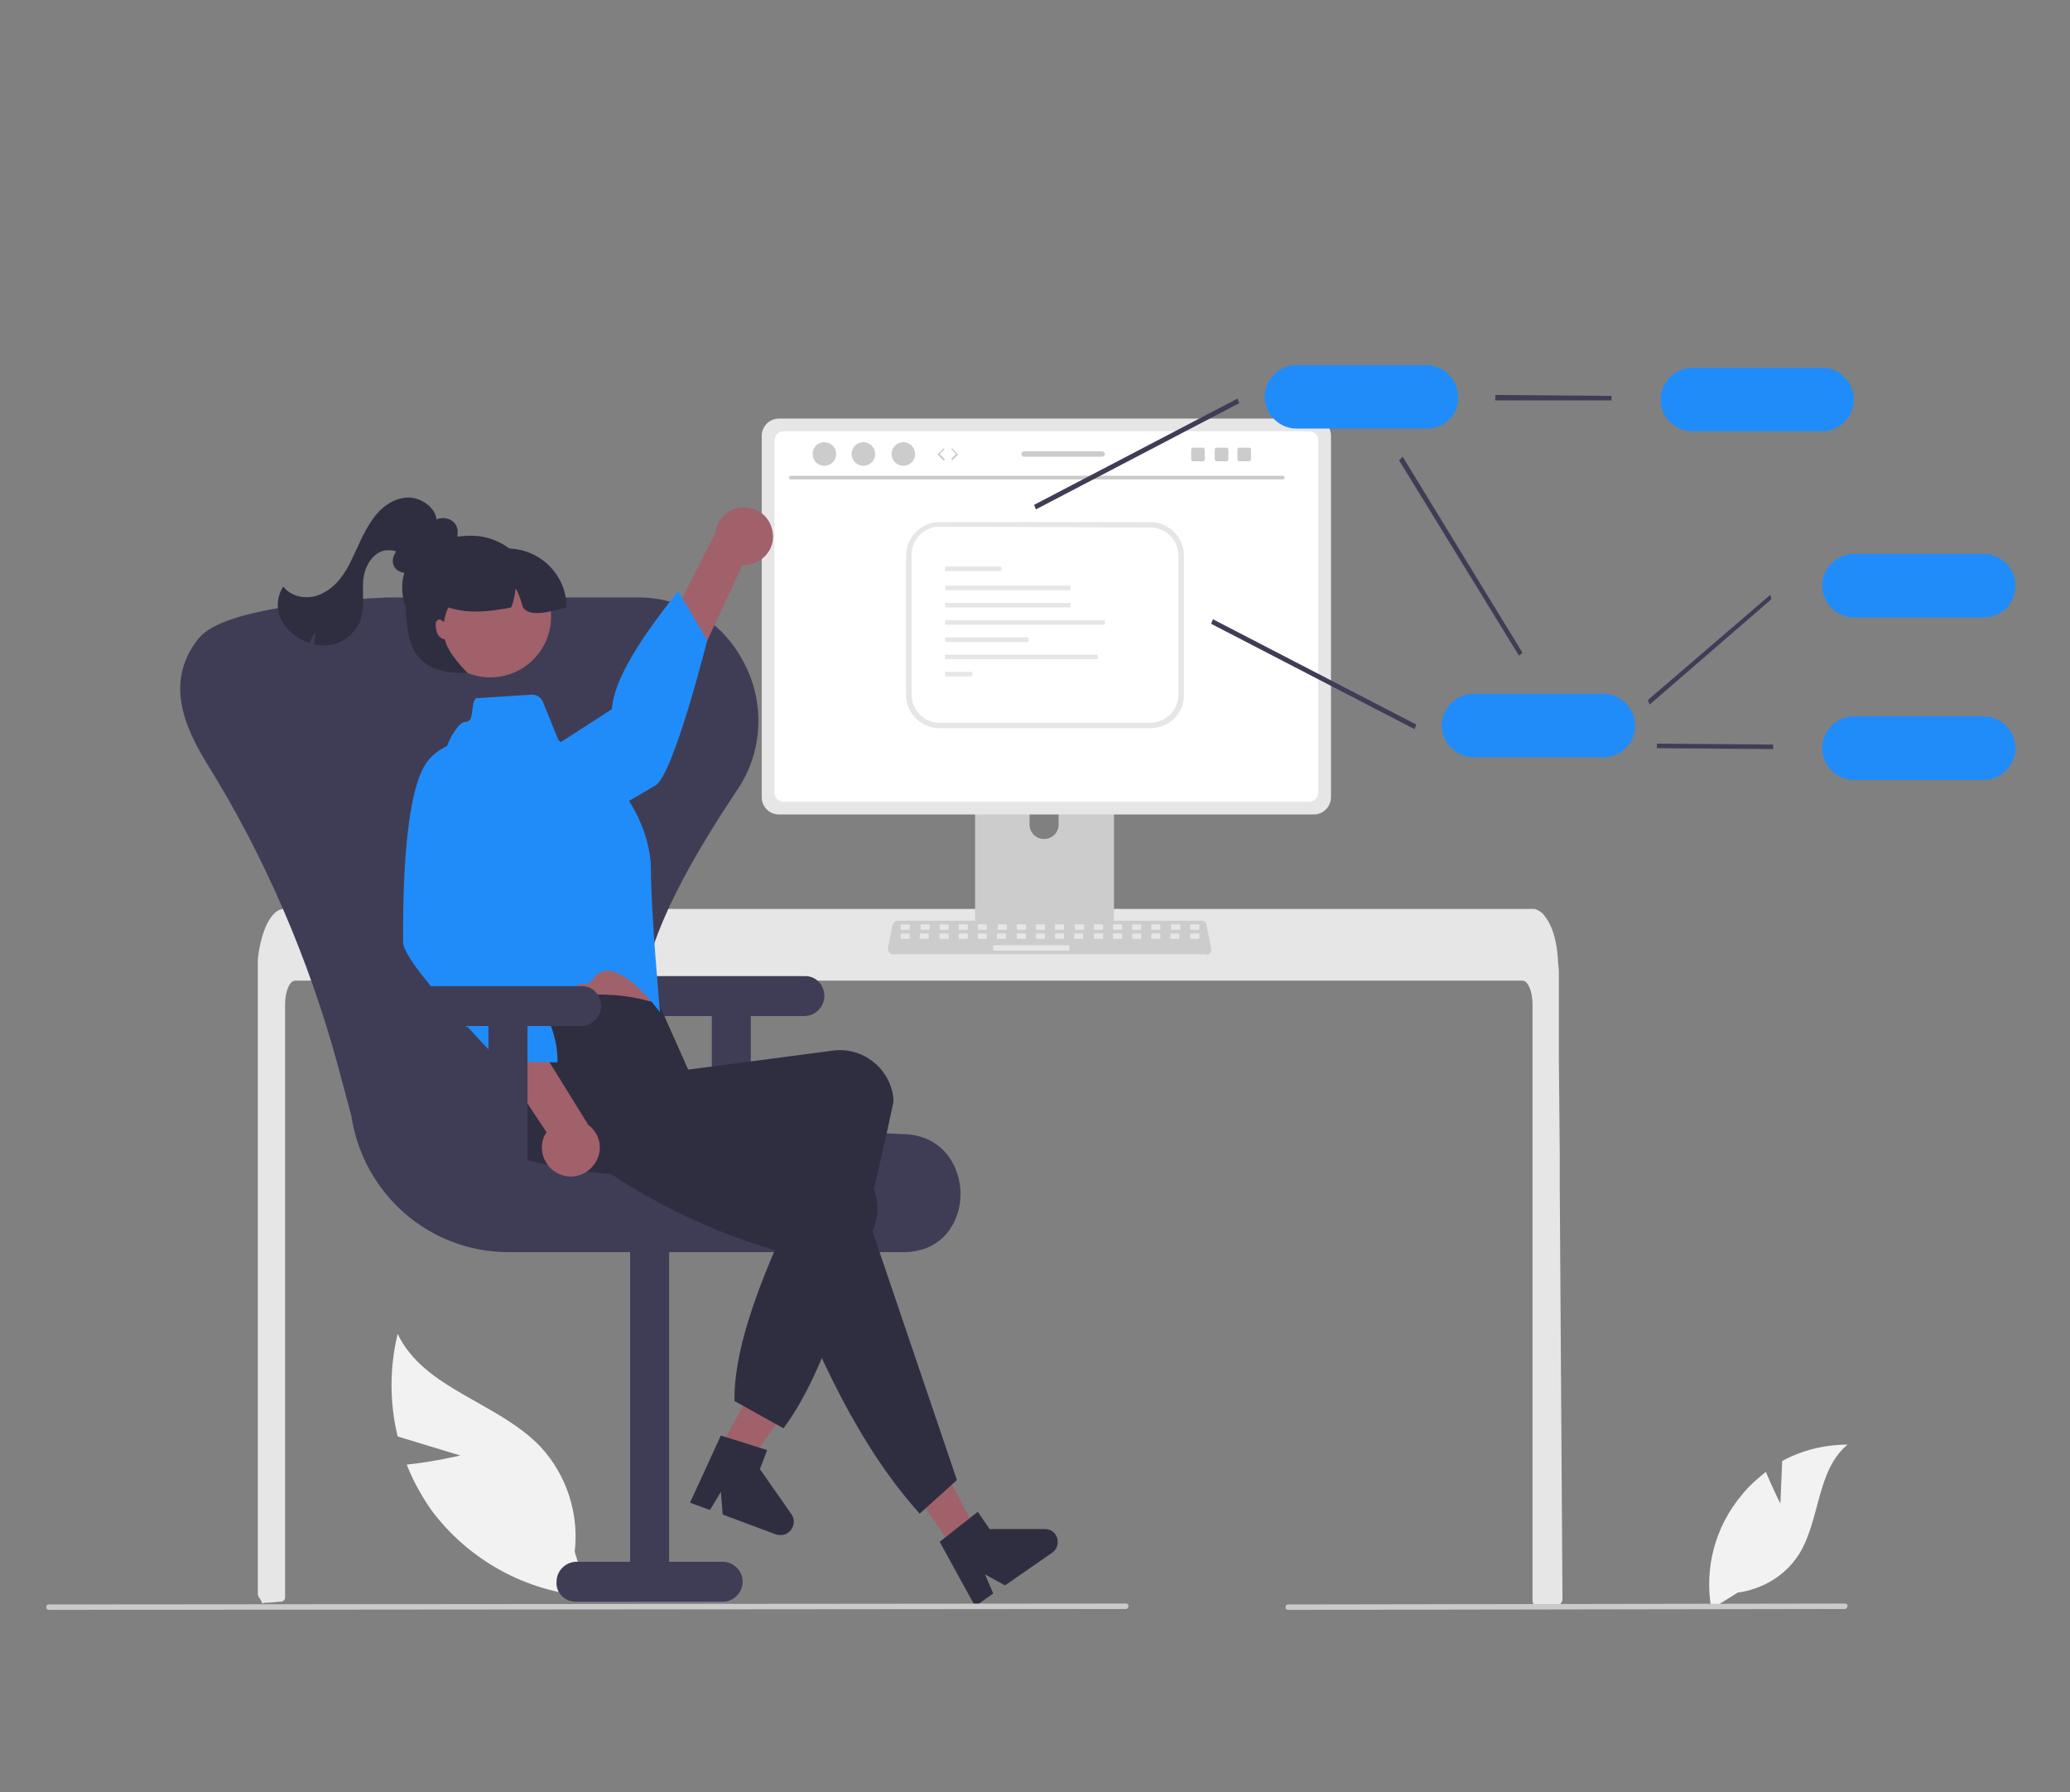 <?xml version="1.0" encoding="utf-8"?>
<!-- Generator: Adobe Illustrator 27.0.0, SVG Export Plug-In . SVG Version: 6.00 Build 0)  -->
<svg version="1.1" id="Layer_1" xmlns="http://www.w3.org/2000/svg" xmlns:xlink="http://www.w3.org/1999/xlink" x="0px" y="0px"
	 viewBox="0 0 228 197.4" style="enable-background:new 0 0 228 197.4;" xml:space="preserve">
<rect x="0" y="0" width="228" height="197.4" fill="#808080" stroke="none"/>
<style type="text/css">
	.st0{fill:#F2F2F2;}
	.st1{fill:#E6E6E6;}
	.st2{fill:#CCCCCC;}
	.st3{fill:#3F3D56;}
	.st4{fill:#FFFFFF;}
	.st5{fill:#CACACA;}
	.st6{fill:#208CF9;}
	.st7{fill:#A0616A;}
	.st8{fill:#2F2E41;}
</style>
<path class="st0" d="M196.1,165.6l0.2-4.7c2.2-1.2,4.7-1.8,7.2-1.8c-3.4,2.8-3,8.2-5.3,12c-1.5,2.4-4,3.9-6.8,4.3l-2.9,1.8
	c-0.8-4.5,0.4-9,3.3-12.5c0.8-1,1.7-1.8,2.7-2.6C195.2,163.8,196.1,165.6,196.1,165.6z"/>
<path class="st0" d="M50.7,160.3l-6.9-2.1c-0.9-3.7-0.9-7.6,0-11.3c2.9,6.1,11,7.5,15.7,12.4c2.9,3.1,4.3,7.4,3.8,11.6l1.5,4.9
	c-6.9-0.5-13.2-4-17.3-9.5c-1.1-1.6-2-3.2-2.7-5C47.7,161,50.7,160.3,50.7,160.3z"/>
<path class="st1" d="M172.1,176.2c0,0.1-0.1,0.3-0.2,0.4c-0.1,0.1-0.2,0.2-0.4,0.2h-2.2c-0.3,0-0.5-0.2-0.5-0.5v-65.7
	c0-1.4-0.5-2.6-1.1-2.6H32.5c-0.6,0-1.1,1.2-1.1,2.6v65.3c0,0.3-0.2,0.5-0.5,0.5c-0.4,0-0.9,0.1-1.3,0.1c0,0,0,0,0,0
	c-0.2,0-0.5,0-0.7,0.1h0c-0.1-0.2-0.2-0.5-0.4-0.7c0-0.1-0.1-0.2-0.1-0.3v-68.5c0-0.4,0-0.8,0-1.2c0-0.5,0.1-1.1,0.2-1.6
	c0.5-2.5,1.5-4.2,2.7-4.2h137.5c0.2,0,0.3,0,0.5,0.1c0.2,0.1,0.4,0.2,0.6,0.4c0.2,0.2,0.4,0.5,0.6,0.8c0.6,1,1,2.5,1.1,4.3
	c0,0,0,0,0,0c0,0.4,0.1,0.9,0.1,1.3l0,5.8l0,3.5l0.1,10.8l0,3.8L172.1,176.2z"/>
<path class="st2" d="M121.9,80.1h-13.8c-0.4,0-0.7,0.3-0.7,0.7v21.8h15.3V80.8C122.6,80.4,122.3,80.1,121.9,80.1L121.9,80.1z
	 M115,92.4c-0.9,0-1.6-0.7-1.6-1.6v-2.5c0-0.9,0.7-1.6,1.6-1.6c0.9,0,1.6,0.7,1.6,1.6v2.5C116.6,91.7,115.9,92.4,115,92.4z"/>
<path class="st3" d="M107.3,101.9v2.1c0,0.2,0.2,0.4,0.4,0.4h14.5c0.2,0,0.4-0.2,0.4-0.4v-2.1H107.3z"/>
<path class="st1" d="M144.7,46.1H85.8c-1.1,0-1.9,0.9-1.9,1.9v39.8c0,1.1,0.9,1.9,1.9,1.9h58.9c1.1,0,1.9-0.9,1.9-1.9V48
	C146.6,46.9,145.7,46.1,144.7,46.1z"/>
<path class="st4" d="M144.2,47.5H86.3c-0.6,0-1,0.5-1,1v38.8c0,0.6,0.5,1,1,1h57.9c0.6,0,1-0.5,1-1V48.5
	C145.2,47.9,144.8,47.5,144.2,47.5z"/>
<path class="st2" d="M132.9,105.1H98.4c-0.4,0-0.6-0.3-0.6-0.6c0,0,0-0.1,0-0.1l0.5-2.5c0.1-0.3,0.3-0.5,0.6-0.5h33.4
	c0.3,0,0.6,0.2,0.6,0.5l0.5,2.5c0.1,0.3-0.1,0.7-0.5,0.8C133,105.1,132.9,105.1,132.9,105.1z"/>
<path class="st1" d="M99.3,101.8h0.8c0.1,0,0.1,0.1,0.1,0.1v0.4c0,0.1-0.1,0.1-0.1,0.1h-0.8c-0.1,0-0.1-0.1-0.1-0.1v-0.4
	C99.2,101.8,99.3,101.8,99.3,101.8z"/>
<path class="st1" d="M101.5,101.8h0.8c0.1,0,0.1,0.1,0.1,0.1v0.4c0,0.1-0.1,0.1-0.1,0.1h-0.8c-0.1,0-0.1-0.1-0.1-0.1v-0.4
	C101.3,101.8,101.4,101.8,101.5,101.8z"/>
<path class="st1" d="M103.6,101.8h0.8c0.1,0,0.1,0.1,0.1,0.1v0.4c0,0.1-0.1,0.1-0.1,0.1h-0.8c-0.1,0-0.1-0.1-0.1-0.1v-0.4
	C103.5,101.8,103.5,101.8,103.6,101.8z"/>
<path class="st1" d="M105.7,101.8h0.8c0.1,0,0.1,0.1,0.1,0.1v0.4c0,0.1-0.1,0.1-0.1,0.1h-0.8c-0.1,0-0.1-0.1-0.1-0.1v-0.4
	C105.6,101.8,105.6,101.8,105.7,101.8z"/>
<path class="st1" d="M107.8,101.8h0.8c0.1,0,0.1,0.1,0.1,0.1v0.4c0,0.1-0.1,0.1-0.1,0.1h-0.8c-0.1,0-0.1-0.1-0.1-0.1v-0.4
	C107.7,101.8,107.8,101.8,107.8,101.8z"/>
<path class="st1" d="M110,101.8h0.8c0.1,0,0.1,0.1,0.1,0.1v0.4c0,0.1-0.1,0.1-0.1,0.1H110c-0.1,0-0.1-0.1-0.1-0.1v-0.4
	C109.8,101.8,109.9,101.8,110,101.8z"/>
<path class="st1" d="M112.1,101.8h0.8c0.1,0,0.1,0.1,0.1,0.1v0.4c0,0.1-0.1,0.1-0.1,0.1h-0.8c-0.1,0-0.1-0.1-0.1-0.1v-0.4
	C112,101.8,112,101.8,112.1,101.8z"/>
<path class="st1" d="M114.2,101.8h0.8c0.1,0,0.1,0.1,0.1,0.1v0.4c0,0.1-0.1,0.1-0.1,0.1h-0.8c-0.1,0-0.1-0.1-0.1-0.1v-0.4
	C114.1,101.8,114.1,101.8,114.2,101.8z"/>
<path class="st1" d="M116.3,101.8h0.8c0.1,0,0.1,0.1,0.1,0.1v0.4c0,0.1-0.1,0.1-0.1,0.1h-0.8c-0.1,0-0.1-0.1-0.1-0.1v-0.4
	C116.2,101.8,116.3,101.8,116.3,101.8z"/>
<path class="st1" d="M118.5,101.8h0.8c0.1,0,0.1,0.1,0.1,0.1v0.4c0,0.1-0.1,0.1-0.1,0.1h-0.8c-0.1,0-0.1-0.1-0.1-0.1v-0.4
	C118.3,101.8,118.4,101.8,118.5,101.8z"/>
<path class="st1" d="M120.6,101.8h0.8c0.1,0,0.1,0.1,0.1,0.1v0.4c0,0.1-0.1,0.1-0.1,0.1h-0.8c-0.1,0-0.1-0.1-0.1-0.1v-0.4
	C120.4,101.8,120.5,101.8,120.6,101.8z"/>
<path class="st1" d="M122.7,101.8h0.8c0.1,0,0.1,0.1,0.1,0.1v0.4c0,0.1-0.1,0.1-0.1,0.1h-0.8c-0.1,0-0.1-0.1-0.1-0.1v-0.4
	C122.6,101.8,122.6,101.8,122.7,101.8z"/>
<path class="st1" d="M124.8,101.8h0.8c0.1,0,0.1,0.1,0.1,0.1v0.4c0,0.1-0.1,0.1-0.1,0.1h-0.8c-0.1,0-0.1-0.1-0.1-0.1v-0.4
	C124.7,101.8,124.8,101.8,124.8,101.8z"/>
<path class="st1" d="M126.9,101.8h0.8c0.1,0,0.1,0.1,0.1,0.1v0.4c0,0.1-0.1,0.1-0.1,0.1h-0.8c-0.1,0-0.1-0.1-0.1-0.1v-0.4
	C126.8,101.8,126.9,101.8,126.9,101.8z"/>
<path class="st1" d="M129.1,101.8h0.8c0.1,0,0.1,0.1,0.1,0.1v0.4c0,0.1-0.1,0.1-0.1,0.1h-0.8c-0.1,0-0.1-0.1-0.1-0.1v-0.4
	C128.9,101.8,129,101.8,129.1,101.8z"/>
<path class="st1" d="M131.2,101.8h0.8c0.1,0,0.1,0.1,0.1,0.1v0.4c0,0.1-0.1,0.1-0.1,0.1h-0.8c-0.1,0-0.1-0.1-0.1-0.1v-0.4
	C131.1,101.8,131.1,101.8,131.2,101.8z"/>
<path class="st1" d="M99.3,102.8h0.8c0.1,0,0.1,0.1,0.1,0.1v0.4c0,0.1-0.1,0.1-0.1,0.1h-0.8c-0.1,0-0.1-0.1-0.1-0.1V103
	C99.2,102.9,99.2,102.8,99.3,102.8z"/>
<path class="st1" d="M101.4,102.8h0.8c0.1,0,0.1,0.1,0.1,0.1v0.4c0,0.1-0.1,0.1-0.1,0.1h-0.8c-0.1,0-0.1-0.1-0.1-0.1V103
	C101.3,102.9,101.4,102.8,101.4,102.8z"/>
<path class="st1" d="M103.6,102.8h0.8c0.1,0,0.1,0.1,0.1,0.1v0.4c0,0.1-0.1,0.1-0.1,0.1h-0.8c-0.1,0-0.1-0.1-0.1-0.1V103
	C103.4,102.9,103.5,102.8,103.6,102.8z"/>
<path class="st1" d="M105.7,102.8h0.8c0.1,0,0.1,0.1,0.1,0.1v0.4c0,0.1-0.1,0.1-0.1,0.1h-0.8c-0.1,0-0.1-0.1-0.1-0.1V103
	C105.6,102.9,105.6,102.8,105.7,102.8z"/>
<path class="st1" d="M107.8,102.8h0.8c0.1,0,0.1,0.1,0.1,0.1v0.4c0,0.1-0.1,0.1-0.1,0.1h-0.8c-0.1,0-0.1-0.1-0.1-0.1V103
	C107.7,102.9,107.7,102.8,107.8,102.8z"/>
<path class="st1" d="M109.9,102.8h0.8c0.1,0,0.1,0.1,0.1,0.1v0.4c0,0.1-0.1,0.1-0.1,0.1h-0.8c-0.1,0-0.1-0.1-0.1-0.1V103
	C109.8,102.9,109.9,102.8,109.9,102.8z"/>
<path class="st1" d="M112.1,102.8h0.8c0.1,0,0.1,0.1,0.1,0.1v0.4c0,0.1-0.1,0.1-0.1,0.1h-0.8c-0.1,0-0.1-0.1-0.1-0.1V103
	C111.9,102.9,112,102.8,112.1,102.8z"/>
<path class="st1" d="M114.2,102.8h0.8c0.1,0,0.1,0.1,0.1,0.1v0.4c0,0.1-0.1,0.1-0.1,0.1h-0.8c-0.1,0-0.1-0.1-0.1-0.1V103
	C114.1,102.9,114.1,102.8,114.2,102.8z"/>
<path class="st1" d="M116.3,102.8h0.8c0.1,0,0.1,0.1,0.1,0.1v0.4c0,0.1-0.1,0.1-0.1,0.1h-0.8c-0.1,0-0.1-0.1-0.1-0.1V103
	C116.2,102.9,116.2,102.8,116.3,102.8z"/>
<path class="st1" d="M118.4,102.8h0.8c0.1,0,0.1,0.1,0.1,0.1v0.4c0,0.1-0.1,0.1-0.1,0.1h-0.8c-0.1,0-0.1-0.1-0.1-0.1V103
	C118.3,102.9,118.4,102.8,118.4,102.8z"/>
<path class="st1" d="M120.6,102.8h0.8c0.1,0,0.1,0.1,0.1,0.1v0.4c0,0.1-0.1,0.1-0.1,0.1h-0.8c-0.1,0-0.1-0.1-0.1-0.1V103
	C120.4,102.9,120.5,102.8,120.6,102.8z"/>
<path class="st1" d="M122.7,102.8h0.8c0.1,0,0.1,0.1,0.1,0.1v0.4c0,0.1-0.1,0.1-0.1,0.1h-0.8c-0.1,0-0.1-0.1-0.1-0.1V103
	C122.5,102.9,122.6,102.8,122.7,102.8z"/>
<path class="st1" d="M124.8,102.8h0.8c0.1,0,0.1,0.1,0.1,0.1v0.4c0,0.1-0.1,0.1-0.1,0.1h-0.8c-0.1,0-0.1-0.1-0.1-0.1V103
	C124.7,102.9,124.7,102.8,124.8,102.8z"/>
<path class="st1" d="M126.9,102.8h0.8c0.1,0,0.1,0.1,0.1,0.1v0.4c0,0.1-0.1,0.1-0.1,0.1h-0.8c-0.1,0-0.1-0.1-0.1-0.1V103
	C126.8,102.9,126.9,102.8,126.9,102.8z"/>
<path class="st1" d="M129,102.8h0.8c0.1,0,0.1,0.1,0.1,0.1v0.4c0,0.1-0.1,0.1-0.1,0.1H129c-0.1,0-0.1-0.1-0.1-0.1V103
	C128.9,102.9,129,102.8,129,102.8z"/>
<path class="st1" d="M131.2,102.8h0.8c0.1,0,0.1,0.1,0.1,0.1v0.4c0,0.1-0.1,0.1-0.1,0.1h-0.8c-0.1,0-0.1-0.1-0.1-0.1V103
	C131,102.9,131.1,102.8,131.2,102.8z"/>
<path class="st1" d="M109.5,104.1h8.2c0.1,0,0.1,0.1,0.1,0.1v0.4c0,0.1-0.1,0.1-0.1,0.1h-8.2c-0.1,0-0.1-0.1-0.1-0.1v-0.4
	C109.4,104.2,109.4,104.1,109.5,104.1z"/>
<path class="st5" d="M141.3,52.8H87.1c-0.1,0-0.2-0.1-0.2-0.2c0-0.1,0.1-0.2,0.2-0.2h54.2c0.1,0,0.2,0.1,0.2,0.2
	C141.5,52.7,141.4,52.8,141.3,52.8z"/>
<ellipse class="st2" cx="90.8" cy="50" rx="1.3" ry="1.3"/>
<ellipse class="st2" cx="95.1" cy="50" rx="1.3" ry="1.3"/>
<ellipse class="st2" cx="99.5" cy="50" rx="1.3" ry="1.3"/>
<polygon class="st3" points="114.1,56.1 113.9,55.6 136.3,43.9 136.5,44.4 "/>
<polygon class="st3" points="181.7,77.6 181.5,77.1 195,65.5 195.1,66 "/>
<polygon class="st3" points="155.8,80.3 133.4,68.7 133.6,68.2 156,79.8 "/>
<polygon class="st3" points="167.3,72.2 154.1,50.7 154.5,50.3 167.7,71.9 "/>
<polygon class="st3" points="177.5,44.1 164.7,44.1 164.7,43.5 177.5,43.6 "/>
<path class="st6" d="M200.7,47.5h-14.3c-1.9,0-3.5-1.6-3.5-3.5c0-1.9,1.6-3.5,3.5-3.5h14.3c1.9,0,3.5,1.6,3.5,3.5
	C204.2,45.9,202.6,47.5,200.7,47.5L200.7,47.5z"/>
<path class="st6" d="M218.5,68h-14.3c-1.9,0-3.5-1.6-3.5-3.5c0-1.9,1.6-3.5,3.5-3.5h14.3c1.9,0,3.5,1.6,3.5,3.5
	C222,66.5,220.4,68,218.5,68z"/>
<polygon class="st3" points="195.3,82.5 182.5,82.4 182.5,81.9 195.3,82 "/>
<path class="st6" d="M218.5,85.9h-14.3c-1.9,0-3.5-1.6-3.5-3.5s1.6-3.5,3.5-3.5h14.3c1.9,0,3.5,1.6,3.5,3.5S220.4,85.9,218.5,85.9z"
	/>
<path class="st6" d="M176.6,83.4h-14.3c-1.9,0-3.5-1.6-3.5-3.5c0-1.9,1.6-3.5,3.5-3.5h14.3c1.9,0,3.5,1.6,3.5,3.5
	C180.1,81.9,178.5,83.4,176.6,83.4z"/>
<path class="st6" d="M157.1,47.2h-14.3c-1.9,0-3.5-1.6-3.5-3.5c0-1.9,1.6-3.5,3.5-3.5h14.3c1.9,0,3.5,1.6,3.5,3.5
	C160.7,45.7,159.1,47.2,157.1,47.2z"/>
<path class="st3" d="M88.7,107.5H72.5c-1.2,0-2.2,1-2.2,2.2c0,1.2,1,2.2,2.2,2.2h5.9v16.8h4.3v-16.8h5.9c1.2,0,2.2-1,2.2-2.2
	S89.9,107.5,88.7,107.5L88.7,107.5z"/>
<path class="st3" d="M99.4,137.9H56c-8.7,0-16-6.4-17.3-15l-1.5-5.6c-3.2-11.7-8-22.9-14.4-33.2c-2.9-4.7-4.4-9.3-1-13.7
	c0,0,0.1-0.1,0.1-0.1c2.7-3.5,16.3-4.3,20.7-4.5c0.2,0,0.3,0,0.5,0h27c0.2,0,0.4,0,0.5,0c4.9,0.1,9.2,2.9,11.4,7.3
	c2.3,4.4,2,9.8-0.8,13.9c-9.5,14.2-12.4,23.2-9.4,28.9c2.9,5.6,11.7,8.4,27.7,9c4.3,0.1,6.3,3.5,6.3,6.6c0,3-1.9,6.3-6.1,6.4
	C99.7,137.9,99.5,137.9,99.4,137.9z"/>
<path class="st3" d="M63.4,176.4h16.2c1.2,0,2.2-1,2.2-2.2c0-1.2-1-2.2-2.2-2.2h-5.9v-36.5h-4.3v36.5h-5.9c-1.2,0-2.2,1-2.2,2.2
	C61.2,175.4,62.2,176.4,63.4,176.4z"/>
<polygon class="st7" points="78.1,161.7 80.9,163.2 88.3,153 84.1,150.7 "/>
<path class="st8" d="M79.4,158.1l5.1,1.6l-0.8,2.1l3.5,5c0.4,0.6,0.3,1.5-0.4,2c-0.4,0.3-0.9,0.3-1.3,0.2l-5.9-2.2l-0.2-2.5l-1.2,2
	l-2.2-0.8L79.4,158.1z"/>
<path class="st7" d="M85.1,58.6c0.3,1.7-0.9,3.3-2.7,3.6c-0.2,0-0.4,0-0.6,0L71.1,85.1l-3.4-4.7l11.1-21.7c0.2-1.7,1.7-3,3.4-2.8
	C83.8,56,84.9,57.2,85.1,58.6L85.1,58.6z"/>
<path class="st6" d="M49.4,89.7c0,0-0.3,4,4.2,4.8c4.5,0.8,16.6-6.9,18.6-8c2-1.2,5.7-16,5.7-16l-3.2-5.4c-4,5-7.1,9.7-7.3,13
	L49.4,89.7z"/>
<path class="st7" d="M54.6,103.5l1,4.2c0,0,0,3.9,0.7,4.6c0.7,0.7,15.7-0.7,15.7-0.7s-1.6-6.2-1.6-11L54.6,103.5L54.6,103.5z"/>
<path class="st8" d="M86.3,157.3l-5.4-3c-0.1-7,4.1-16.5,9.1-26.5c-11.2,1.9-21.8,2.5-31,0.2c-3.1-0.8-5-4-4.2-7.1
	c0-0.1,0.1-0.3,0.1-0.4c1.1-3.3-1.4-5.4,0.9-9.1c5.9-2,11.6-2.6,16.8-0.8l3.2,7.2l16-2.1c3.2-0.4,6.2,1.9,6.6,5.2c0,0,0,0,0,0
	c0,0.2,0,0.3,0,0.5C95.2,136.5,91.6,150.2,86.3,157.3z"/>
<path class="st6" d="M52.4,76.9l6.2-0.4c0.5,0,1,0.3,1.2,0.8l1.7,4.2l7.3,6c0,0,2.9,3.7,2.9,8.4c0,4.7,1,15.6,1,15.6
	s-4.2-5.9-6.8-4.3c-0.4,0.3-0.6,0.8-1.1,1.1c-0.2,0.1-0.8,0-1,0.1c-3.6,2.1-7.3,4.2-7.6,3.8c-0.7-0.7-1.5-4.4-1.5-4.4l-5.7-20.8
	c-0.6-2.2-0.2-4.6,1.1-6.5c0.4-0.6,0.8-1,1.2-1C52.3,79.5,51.8,77.6,52.4,76.9L52.4,76.9z"/>
<polygon class="st7" points="105,170.5 107.6,168.7 101.7,157.5 97.8,160.2 "/>
<path class="st8" d="M105.4,163l-4.1,3.7c-6.5-7.2-11.4-17.4-15.6-28.9c-10.9-3.2-19.1-8.3-26.3-14.5c-2.4-2.1-4.3-4.7-2.2-7.2
	c0.1-0.1,0.2-0.2,0.3-0.3c2.5-2.5,8.7-2,12.3-4.4l8.1,8.7l-0.5,2.3l15.3,5.2c3.1,1.1,4.7,4.4,3.6,7.5c0,0,0,0,0,0
	c-0.1,0.2-0.1,0.3-0.2,0.5L105.4,163z"/>
<path class="st8" d="M103.5,169.8l4.2-3.3l1.3,1.9l6.1,0c0.8,0,1.4,0.6,1.4,1.4c0,0.5-0.2,0.9-0.6,1.2l-5.2,3.6l-2.2-1.2l0.9,2.1
	l-2,1.4L103.5,169.8z"/>
<path class="st7" d="M61.6,129.3c-1.6-0.7-2.3-2.5-1.7-4.1c0.1-0.2,0.2-0.3,0.3-0.5l-14-21.1l5.8-0.4l12.8,20.7c1.4,1,1.7,3,0.6,4.4
	C64.5,129.5,62.9,129.9,61.6,129.3L61.6,129.3z"/>
<path class="st6" d="M53.5,82.6c0,0-3.3-2.3-6.3,1.1c-3,3.5-2.8,17.8-2.8,20.1c0,0.7,1,2.3,2.5,4.1c0.6,0.8,1.4,1.7,2.1,2.5
	c0.4,0.5,0.1,1.5,0.5,2c0.4,0.5,1.7,0.4,2.1,0.8c1.9,2.1,3.5,3.7,3.5,3.7l6.3,0.1c0.1-4.7-3.2-8.9-7.3-13L53.5,82.6L53.5,82.6z"/>
<path class="st8" d="M47.1,62.1c-0.6,0.4-1.2,0.9-2,1c-0.7,0.1-1.6-0.2-1.8-1c-0.2-0.9,0.5-1.7,1.2-2.2l2.2-1.8
	c0.4-0.4,0.9-0.7,1.4-0.9c0.5-0.2,1.1-0.2,1.6,0.1c0.5,0.3,0.8,0.9,0.7,1.5c0,0.6-0.2,1.1-0.6,1.6c-0.8,1.3-2.2,2.2-3.7,2.5"/>
<path class="st3" d="M64.1,108.6H47.9c-1.2,0-2.2,1-2.2,2.2s1,2.2,2.2,2.2h5.9v16.8h4.3v-16.8h5.9c1.2,0,2.2-1,2.2-2.2
	S65.3,108.6,64.1,108.6L64.1,108.6z"/>
<path class="st8" d="M48.1,57.6c0.1-1.6-1.7-2.9-3.3-2.8c-1.6,0.1-3,1.2-3.9,2.6c-0.9,1.3-1.5,2.9-2.2,4.3c-0.7,1.5-1.7,2.9-3.1,3.6
	c-1.4,0.8-3.4,0.6-4.4-0.7c-0.6,0.9-0.8,2.1-0.4,3.2c0.4,1.1,1.2,1.9,2.1,2.5c0.4,0.2,0.8,0.4,1.2,0.5c0.2-0.5,0.4-0.9,0.7-1.3
	c-0.1,0.5-0.2,1-0.2,1.5c0.7,0.1,1.4,0.1,2,0c1.3-0.3,2.4-1.2,3-2.4c0.6-1.4,0.3-3.1,0.4-4.6c0.1-1.6,1.1-3.3,2.6-3.4
	c1.2,0,1,0.1,1.8,1"/>
<path class="st8" d="M58.9,66.1c0,3.9-3.1,7-7,7s-7.6-4.5-7.6-8.4S48,59,51.9,59S58.9,62.2,58.9,66.1z"/>
<circle class="st7" cx="54" cy="67.9" r="6.7"/>
<path class="st8" d="M62.4,66.9c-2,0.5-4,1.1-4.8,0c-0.2-0.7-0.4-1.4-0.8-2.1c-0.1,0.7-0.2,1.4-0.5,2.1c-2.5,0.5-4.8,0.7-6.9,0
	c-0.3,0.5-0.4,1.1-0.5,1.6c-0.1-0.1-0.2-0.1-0.3-0.2c-0.1-0.1-0.3-0.1-0.4,0c-0.1,0.1-0.2,0.2-0.2,0.3c0,0.1,0,0.2,0,0.3
	c0,0.4,0.1,0.8,0.3,1.1c0.2,0.2,0.4,0.4,0.7,0.4c0.3,1.6,2.5,3.7,2.5,3.7c-6.8,0.3-6.8-4.3-6.8-8.6l0.8-1.6h2.7v-3.5h7.6
	C59.5,60.4,62.4,63.3,62.4,66.9z"/>
<path class="st5" d="M124,177.2L5.4,177.3c-0.2,0-0.3-0.1-0.3-0.3c0-0.2,0.1-0.3,0.3-0.3h0l118.6-0.1c0.2,0,0.3,0.1,0.3,0.3
	C124.3,177,124.2,177.2,124,177.2z"/>
<path class="st5" d="M203.2,177.2l-61.3,0.1c-0.2,0-0.3-0.1-0.3-0.3c0-0.2,0.1-0.3,0.3-0.3h0l61.3-0.1c0.2,0,0.3,0.1,0.3,0.3
	C203.5,177,203.4,177.2,203.2,177.2L203.2,177.2z"/>
<path class="st1" d="M126.7,80.2h-23.2c-2,0-3.7-1.6-3.7-3.7V61.2c0-2,1.6-3.7,3.7-3.7h23.2c2,0,3.7,1.6,3.7,3.7v15.4
	C130.4,78.6,128.7,80.2,126.7,80.2z M103.5,58c-1.7,0-3.1,1.4-3.1,3.1v15.4c0,1.7,1.4,3.1,3.1,3.1h23.2c1.7,0,3.1-1.4,3.1-3.1V61.2
	c0-1.7-1.4-3.1-3.1-3.1L103.5,58z"/>
<rect x="104.1" y="62.4" class="st1" width="6.2" height="0.5"/>
<rect x="104.1" y="64.5" class="st1" width="13.8" height="0.5"/>
<rect x="104.1" y="66.4" class="st1" width="13.8" height="0.5"/>
<rect x="104.1" y="68.3" class="st1" width="17.6" height="0.5"/>
<rect x="104.1" y="70.2" class="st1" width="9.2" height="0.5"/>
<rect x="104.1" y="72.1" class="st1" width="16.8" height="0.5"/>
<rect x="104.1" y="74" class="st1" width="3" height="0.5"/>
<path class="st2" d="M103.9,50.7C103.9,50.7,103.9,50.7,103.9,50.7l-0.6-0.6c0,0,0-0.1,0-0.1l0.6-0.6c0,0,0.1,0,0.1,0
	c0,0,0,0.1,0,0.1l-0.5,0.5l0.5,0.5C104.1,50.6,104.1,50.7,103.9,50.7C104,50.7,104,50.7,103.9,50.7L103.9,50.7z"/>
<path class="st2" d="M104.9,50.7C104.9,50.7,104.9,50.7,104.9,50.7c-0.1-0.1-0.1-0.1-0.1-0.2l0.5-0.5l-0.5-0.5c0,0,0-0.1,0-0.1
	c0,0,0.1,0,0.1,0l0.6,0.6c0,0,0,0.1,0,0.1L104.9,50.7C105,50.7,104.9,50.7,104.9,50.7L104.9,50.7z"/>
<path class="st2" d="M135.1,49.3H134c-0.1,0-0.2,0.1-0.2,0.2v1.1c0,0.1,0.1,0.2,0.2,0.2h1.1c0.1,0,0.2-0.1,0.2-0.2v-1.1
	C135.3,49.4,135.2,49.3,135.1,49.3z"/>
<path class="st2" d="M132.5,49.3h-1.1c-0.1,0-0.2,0.1-0.2,0.2v1.1c0,0.1,0.1,0.2,0.2,0.2h1.1c0.1,0,0.2-0.1,0.2-0.2v-1.1
	C132.7,49.4,132.6,49.3,132.5,49.3z"/>
<path class="st2" d="M137.6,49.3h-1.1c-0.1,0-0.2,0.1-0.2,0.2v1.1c0,0.1,0.1,0.2,0.2,0.2h1.1c0.1,0,0.2-0.1,0.2-0.2v-1.1
	C137.8,49.4,137.7,49.3,137.6,49.3z"/>
<path class="st2" d="M121.4,49.7h-8.6c-0.1,0-0.3,0.1-0.3,0.3c0,0.1,0.1,0.3,0.3,0.3h8.6c0.1,0,0.3-0.1,0.3-0.3
	S121.5,49.7,121.4,49.7z"/>
</svg>

